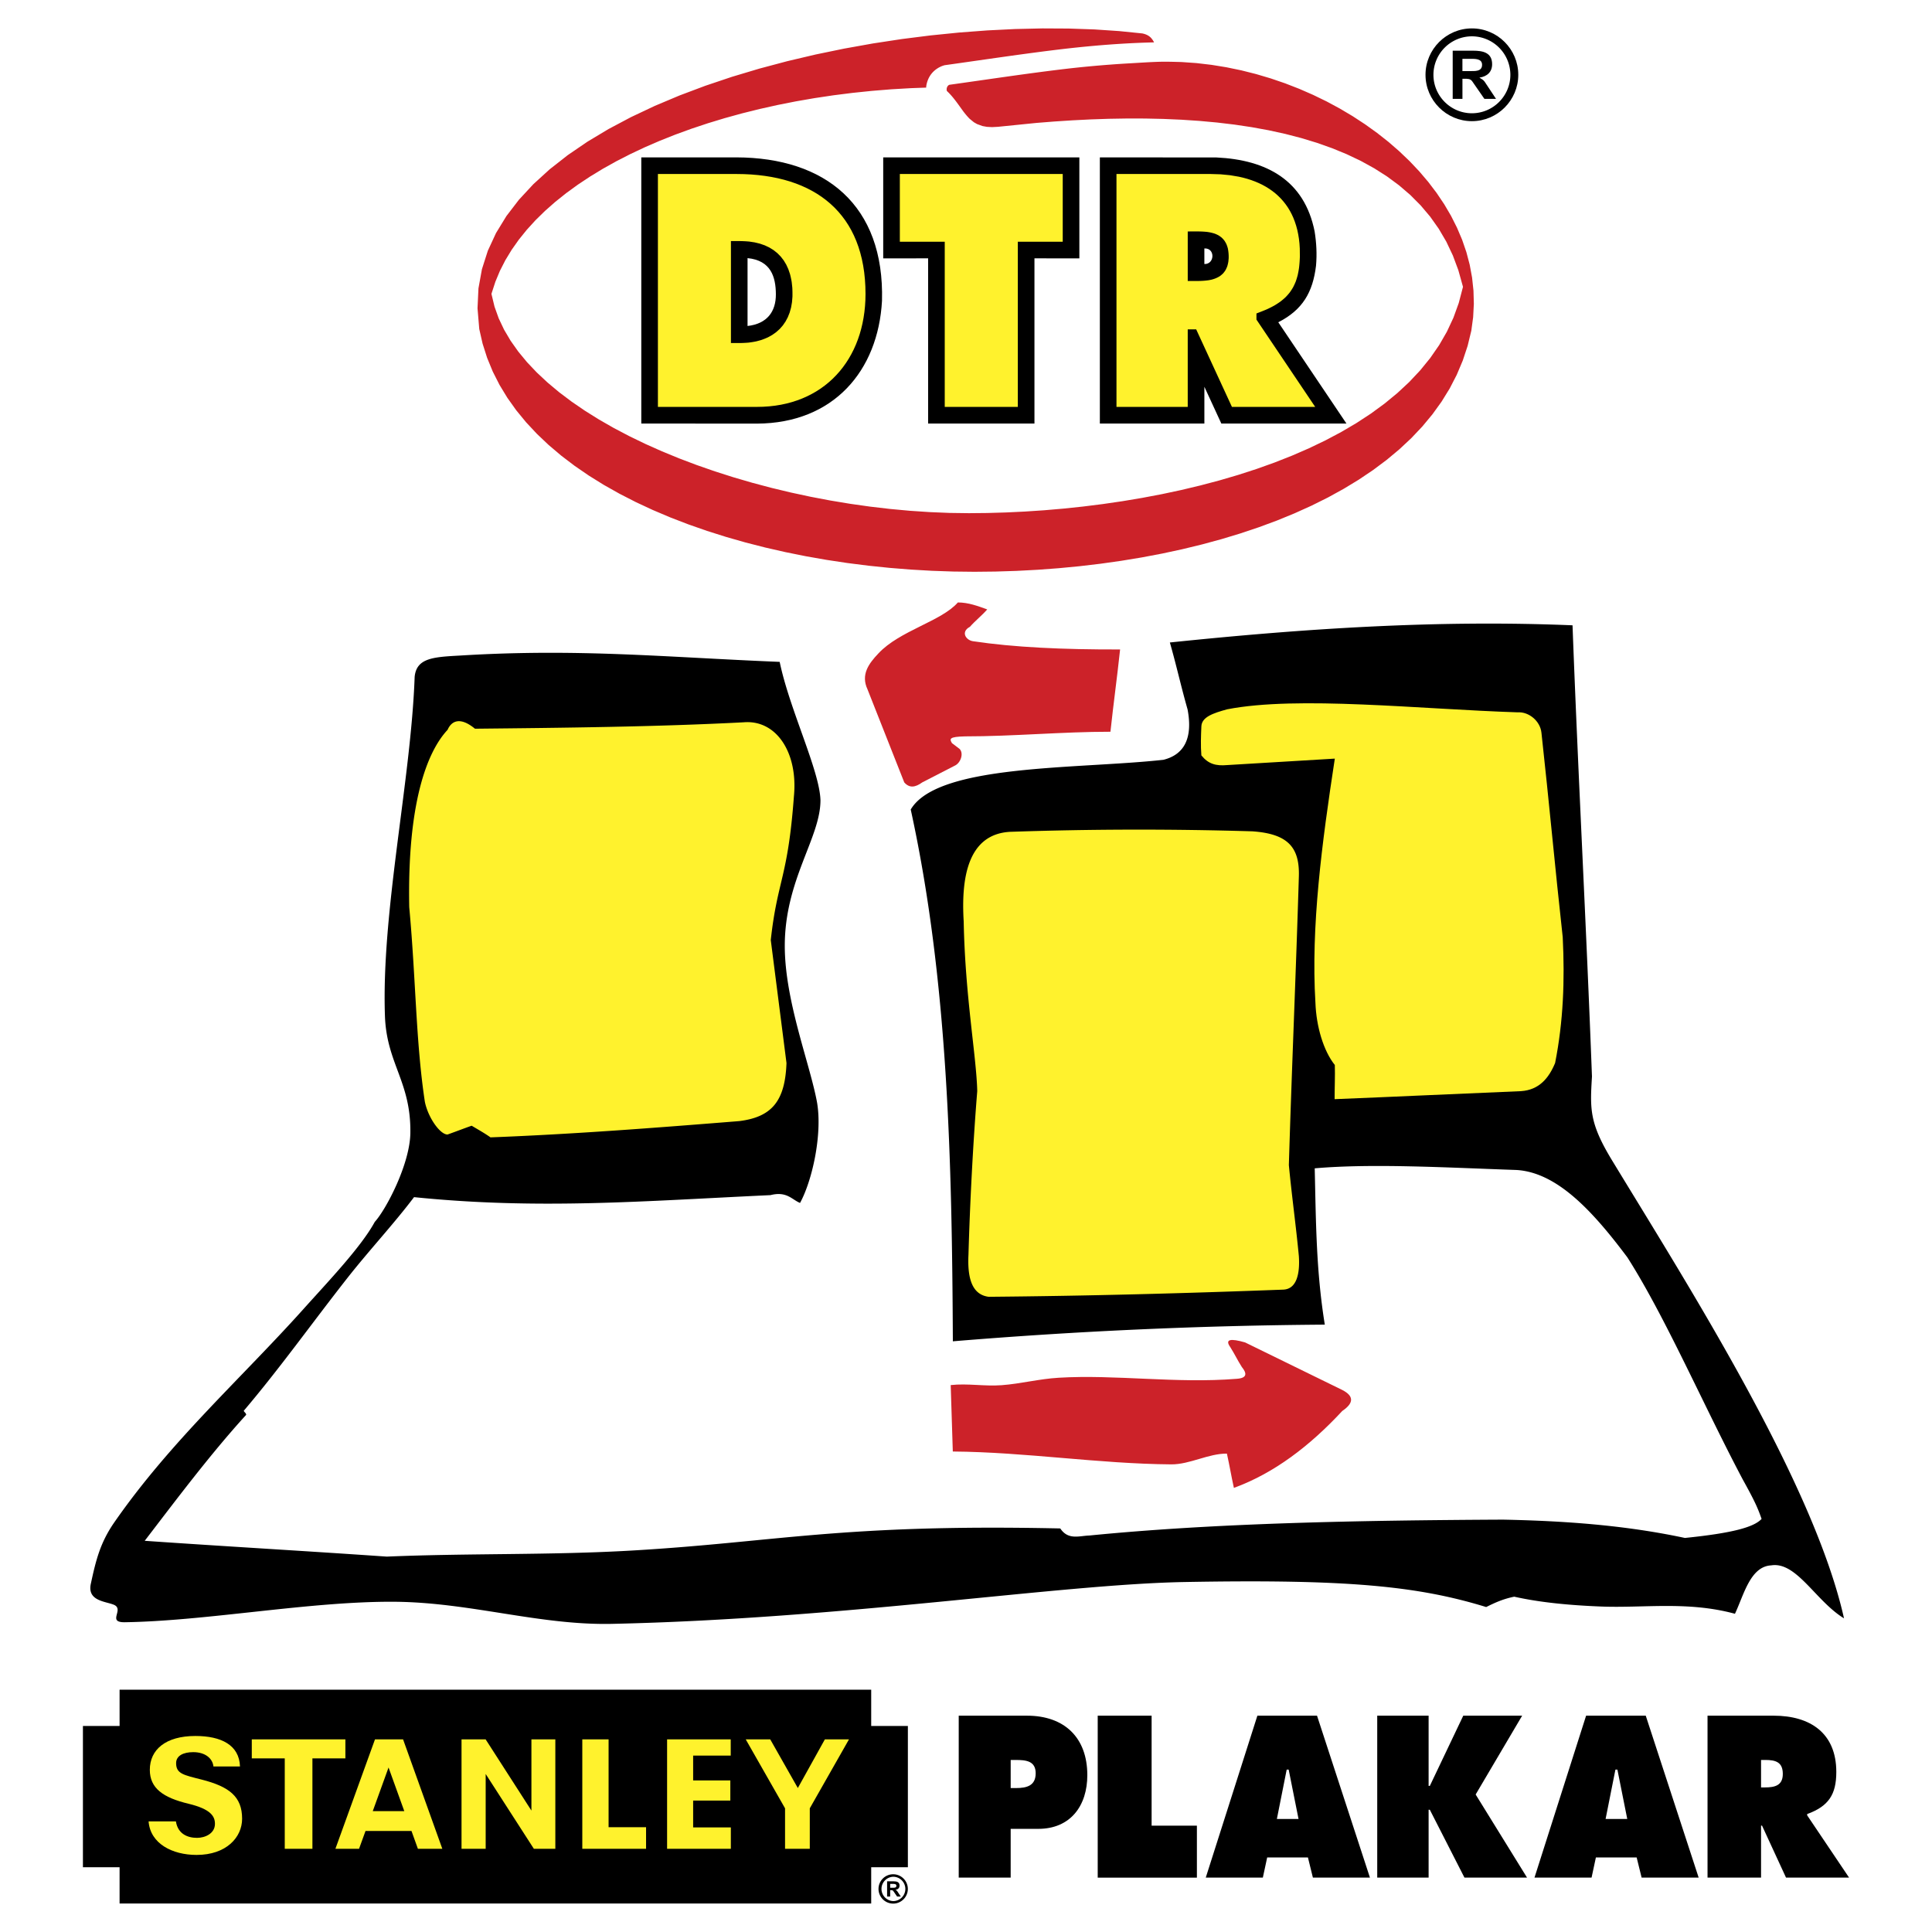 <svg xmlns="http://www.w3.org/2000/svg" width="2500" height="2500" viewBox="0 0 192.756 192.756"><g fill-rule="evenodd" clip-rule="evenodd"><path fill="#fff" d="M0 0h192.756v192.756H0V0z"/><path d="M11.931 168.582H86.92v3.619h3.659v14.096H86.92v3.617H11.931v-3.617H8.273v-14.096h3.658v-3.619z"/><path d="M74.402 173.537l3.923 6.879v4.039h2.468v-4.039l3.911-6.879h-2.407l-2.697 4.855-2.753-4.855h-2.445zm-7.846 0v10.92h6.36v-2.137h-3.761v-2.678h3.71v-2.006h-3.71v-2.48h3.749v-1.619h-6.348zm-8.46 0v10.92h6.362v-2.158h-3.739v-8.762h-2.623zm-12.049 0v10.92h2.409v-7.467l4.81 7.467h2.14v-10.92H53.02v7.105l-4.568-7.105h-2.405zm-8.635 0l-3.949 10.92h2.358l.647-1.781h4.586l.641 1.781h2.437l-3.917-10.92h-2.803zm-13.469 2.701c-.069-2.139-1.88-3.039-4.448-3.039-2.972 0-4.547 1.365-4.547 3.377 0 1.832 1.316 2.773 3.857 3.383 2.251.541 2.651 1.271 2.64 2.029-.013.939-.973 1.375-1.787 1.375-.949 0-1.911-.391-2.108-1.643h-2.725c.172 2.223 2.368 3.346 4.785 3.346 2.981 0 4.546-1.762 4.546-3.611 0-2.203-1.276-3.201-4.037-3.906-1.796-.459-2.548-.574-2.548-1.641 0-.738.718-1.096 1.71-1.096 1.218 0 1.932.643 2.014 1.426h2.648zm7.227-.802v9.021h-2.76v-9.021h-3.289v-1.898h9.338v1.898H31.17zm7.595.908l1.571 4.352h-3.145l1.574-4.352z" fill="#fff22d"/><path d="M89.112 186.996c.806 0 1.463.656 1.463 1.463 0 .805-.657 1.463-1.463 1.463a1.466 1.466 0 0 1-1.463-1.463c0-.807.657-1.463 1.463-1.463z"/><path d="M89.112 187.244c.668 0 1.214.545 1.214 1.215 0 .668-.545 1.213-1.214 1.213a1.215 1.215 0 0 1 0-2.428z" fill="#fff"/><path d="M88.506 189.219v-1.52h.646c.303 0 .597.057.597.426 0 .25-.165.389-.401.422.066.039.125.072.164.129l.36.543h-.367l-.383-.555c-.059-.084-.148-.08-.247-.08h-.062v.635h-.307z"/><path d="M88.813 188.342h.227c.159 0 .393.021.393-.197 0-.201-.229-.189-.38-.189h-.24v.386z" fill="#fff"/><path d="M41.309 119.439c12.522 1.275 23.039.379 35.562-.201 1.621-.414 2.136.449 2.949.779 1.198-2.182 2.241-6.787 1.702-9.996-.694-3.846-3.227-10.135-3.224-15.663.003-6.592 3.569-10.776 3.56-14.527-.089-2.967-3.103-9.1-4.068-13.796-11.512-.469-20.115-1.359-31.927-.629-2.652.145-4.314.249-4.493 2.126-.366 10.287-3.328 23.424-2.964 33.828.166 4.764 2.608 6.549 2.536 11.68-.044 3.113-2.433 7.648-3.551 8.867-1.354 2.498-4.656 5.955-7.095 8.674-6.23 6.949-13.251 13.186-18.88 21.287-1.413 2.033-1.841 3.771-2.348 6.119-.407 1.771 1.503 1.773 2.323 2.133 1.024.473-.745 1.758 1.073 1.73 8.248-.129 18.473-2.102 26.886-2.043 7.532.053 14.475 2.363 21.711 2.205 23.126-.502 44.613-3.945 57.117-4.174 16.193-.295 23.221.385 30.098 2.496.896-.443 1.686-.807 2.801-1.033 2.58.58 5.531.857 8.631.98 4.303.172 8.676-.557 13.389.725.895-1.902 1.531-4.723 3.623-4.83 2.52-.4 4.443 3.57 7.258 5.285-3.029-13.51-15.436-33.018-23.01-45.475-2.398-3.891-2.338-5.252-2.137-8.58-.561-14.983-1.381-30.037-1.939-45.019-13.418-.561-26.756.319-40.174 1.713.672 2.348 1.096 4.325 1.766 6.673.537 2.833-.307 4.51-2.41 5.032-8.609.947-22.52.392-25.21 4.961 3.725 17.016 4.115 35.133 4.203 53.057a490.515 490.515 0 0 1 37.109-1.664c-.869-5.367-.881-10.227-1.006-15.594 5.805-.51 13.416-.061 20.125.164 4.059.24 7.615 4.104 11.07 8.721 3.797 5.957 7.594 14.76 11.5 22.139 1.23 2.221 1.506 2.861 1.889 3.953-.762.824-2.881 1.414-7.65 1.9-6.037-1.291-12.111-1.705-18.15-1.828-14.6.074-28.703.342-41.258 1.584-1.023.029-2.121.486-2.912-.705-21.802-.469-28.233 1.352-42.633 2.199-8.185.482-16.394.262-24.562.611-8.051-.559-16.101-1.018-24.151-1.576 3.28-4.279 6.576-8.674 10.127-12.574-.05-.223-.149-.199-.248-.395 3.584-4.217 6.819-8.766 10.352-13.264 2.117-2.695 4.645-5.41 6.64-8.055z"/><path d="M47.388 72.704c8.607-.087 18.194-.186 26.802-.64 3.281-.279 5.434 3.045 5.021 7.365-.61 8.233-1.646 8.319-2.311 14.358l1.568 12.27c-.138 3.766-1.433 5.385-4.708 5.795-8.275.664-16.549 1.307-24.824 1.623-.532-.381-1.235-.781-1.879-1.162-.809.285-1.596.592-2.404.877-.734.018-1.946-1.68-2.266-3.275-.905-5.984-.892-12.229-1.557-19.409-.196-10.326 1.749-15.47 3.826-17.691.348-.801 1.162-1.402 2.732-.111zM100.773 82.991a376.458 376.458 0 0 1 24.184-.049c3.516.246 4.715 1.576 4.631 4.485-.287 9.605-.711 19.21-.998 28.814.287 3.031.711 6.061.998 9.09.113 1.715-.201 3.285-1.562 3.336-9.947.375-19.439.627-29.387.715-1.551-.199-2.148-1.648-2.014-4.225.144-5.059.452-11.088.874-16.291-.076-3.449-1.209-9.449-1.351-16.939-.262-4.317.393-8.698 4.625-8.936z" fill="#fff22d"/><path d="M122.438 70.767c7.035-1.371 19.215-.011 28.99.303 1.113-.071 2.244.873 2.363 2.04.75 6.8 1.371 13.601 2.123 20.4.213 4.308.059 8.409-.76 12.544-.619 1.496-1.582 2.689-3.404 2.811-6.078.25-12.35.549-18.596.799-.004-1.072.057-2.334.021-3.408-1.133-1.414-1.848-3.84-1.934-6.195-.463-7.613.646-15.952 1.934-24.373l-10.738.644c-1.133.1-1.879-.106-2.576-.966-.08-.967-.041-1.933 0-2.9.041-.928 1.159-1.31 2.577-1.699z" fill="#fff22d"/><path d="M95.565 60.107c1.066 0 2.021.367 2.931.695-.521.599-1.205 1.136-1.725 1.733-.942.495-.418 1.336.311 1.441 4.082.611 8.922.834 14.67.821-.312 2.913-.65 5.296-.963 8.209-4.838 0-9.682.462-14.519.462-1.593.039-1.545.248-1.293.674.338.26.423.318.761.578.451.466.083 1.427-.489 1.674-1.119.572-2.119 1.094-3.237 1.666-.699.506-1.275.59-1.794 0l-3.667-9.284c-.68-1.458.102-2.55 1.093-3.589 2.114-2.269 6.292-3.207 7.921-5.08zM94.851 138.191c1.669-.191 3.362.139 5.081.01 1.918-.143 3.725-.627 5.697-.744 5.68-.34 11.715.594 17.754.107 1.055-.07 1.039-.537.508-1.188-.441-.697-.705-1.275-1.146-1.973-.57-.801.041-.883 1.477-.469l9.697 4.744c1.17.604 1.17 1.301 0 2.094-3.256 3.506-6.812 6.215-10.814 7.674-.277-1.256-.418-2.164-.697-3.42-1.852-.014-3.703 1.088-5.555 1.074-7.264-.055-14.527-1.227-21.792-1.283-.071-2.208-.14-4.417-.21-6.626z" fill="#cc2229"/><path d="M120.16 24.787v1.555c1.039.043 1.102-1.617 0-1.555zm7.375 7.366l6.799 10.102h-12.482l-1.691-3.667v3.667h-10.428V15.701l11.627.009c5.029.232 8.781 2.294 9.799 7.372.184 1.146.242 2.271.141 3.427-.321 2.659-1.339 4.405-3.765 5.644zm-19.847-16.452v10.075l-4.48-.001v16.48H92.599v-16.48l-4.481.001V15.701h19.57zM74.583 25.753v6.771c1.951-.219 2.836-1.438 2.826-3.168-.009-1.711-.484-3.375-2.826-3.603zm-1.116-10.052c8.871.023 14.789 4.764 14.53 14.314-.385 6.993-4.847 12.216-12.474 12.249l-11.541-.008V15.701h9.485z"/><path d="M119.492 28.033a7.589 7.589 0 0 0 1.117-.078l.264-.053c.311-.082.572-.185.844-.359.111-.082.205-.164.305-.26.094-.107.17-.21.248-.331a3.25 3.25 0 0 0 .178-.394c.045-.152.078-.296.105-.452l.031-.333a4.368 4.368 0 0 0-.082-.995 3.408 3.408 0 0 0-.141-.417 2.796 2.796 0 0 0-.207-.36 2.71 2.71 0 0 0-.271-.296 2.762 2.762 0 0 0-.32-.227 3.555 3.555 0 0 0-.355-.163 4.262 4.262 0 0 0-.785-.177c-.639-.068-1.281-.045-1.922-.045v4.94h.991zm1.303-10.673l.982.03.938.09.889.15.426.098.412.113.4.128.385.143.373.158.357.173.342.188.328.204.312.219.299.234.281.25.266.265.25.281.234.297.219.313.201.33.184.347.166.364.148.382.131.4.113.418.092.437.074.455.053.474.031.493.008.813c-.014.373-.037.736-.082 1.106-.035.247-.08.486-.133.729a8.555 8.555 0 0 1-.199.65c-.082.2-.168.388-.268.58a6.068 6.068 0 0 1-.338.519 6.39 6.39 0 0 1-.416.469 7.289 7.289 0 0 1-.504.427 9.08 9.08 0 0 1-.6.392 11.6 11.6 0 0 1-.703.358c-.359.158-.723.297-1.09.437v.612l5.861 8.71h-8.307l-3.566-7.733h-.844v7.733h-7.109V17.36h9.404zm-14.766 0v6.757l-4.48-.001v16.481h-7.292V24.116l-4.48.001V17.36h16.252zM73.86 34.224c.278-.005.55-.019.827-.042.265-.033.52-.074.78-.128l.489-.134c.235-.082.456-.171.682-.275l.417-.234.385-.274.35-.314.312-.354.271-.393.228-.429.184-.464.139-.498.093-.53.046-.562a12.61 12.61 0 0 0-.014-.891l-.061-.568a9.297 9.297 0 0 0-.17-.792l-.167-.489-.209-.455-.253-.42-.296-.382-.338-.342-.378-.301-.417-.258-.453-.214-.488-.17-.521-.127-.552-.084a11.89 11.89 0 0 0-.886-.047h-.935v10.172h.935v-.001zM73.5 17.36l.732.012.711.035.693.059.676.083.658.105.638.128.619.152.599.175.579.198.558.221.537.244.516.267.494.29.472.312.45.336.427.358.405.381.381.405.358.428.336.451.311.476.286.499.262.524.236.547.21.572.184.597.158.622.13.647.103.673.073.698.045.723.015.749-.012.611-.037.6-.061.588-.084.575-.107.562-.13.548-.152.534-.175.519-.196.503-.218.488-.239.471-.26.455-.28.437-.3.419-.32.401-.34.382-.359.364-.378.344-.397.323-.416.304-.434.282-.453.26-.47.239-.489.216-.506.193-.523.169-.541.145-.558.12-.575.094-.591.068-.608.041-.629.014H65.64V17.36h7.86z" fill="#fff22d"/><path d="M146.852 2.834c2.549 0 4.627 2.079 4.627 4.627s-2.078 4.627-4.627 4.627-4.629-2.079-4.629-4.627 2.08-4.627 4.629-4.627z"/><path d="M146.852 3.624a3.846 3.846 0 0 1 3.838 3.838c0 2.113-1.725 3.838-3.838 3.838s-3.838-1.725-3.838-3.838a3.845 3.845 0 0 1 3.838-3.838z" fill="#fff"/><path d="M144.936 9.865V5.058h2.043c.959 0 1.891.181 1.891 1.348 0 .794-.523 1.23-1.27 1.338.209.122.395.229.52.403l1.139 1.718h-1.16l-1.215-1.752c-.186-.27-.469-.254-.779-.254h-.197v2.006h-.972z"/><path d="M145.906 7.091h.719c.502 0 1.242.068 1.242-.623 0-.638-.723-.598-1.203-.598h-.758v1.221z" fill="#fff"/><path d="M110.939 6.434a108.222 108.222 0 0 0-4.48.421c-3.926.462-7.834 1.06-11.748 1.606a.416.416 0 0 0-.178.157.56.56 0 0 0-.062.46c.653.608 1.129 1.344 1.652 2.054.197.257.396.496.626.727l.417.338.312.18.547.199.439.079.512.028.596-.032 3.844-.388 1.781-.141 1.797-.117 1.809-.091 1.816-.062 1.818-.03 1.818.003 1.812.04 1.803.078 1.787.119 1.77.162 1.744.208 1.719.257 1.686.308 1.65.361 1.607.417 1.564.476 1.514.537 1.461.601 1.4.667 1.34.737 1.27.809 1.197.884 1.121.961 1.037 1.041.949 1.123.855 1.207.758 1.292.654 1.38.547 1.468.463 1.659-.424 1.618-.529 1.46-.654 1.4-.773 1.341-.887 1.281-.994 1.223-1.094 1.165-1.189 1.107-1.279 1.052-1.361.997-1.441.943-1.514.891-1.578.838-1.643.788-1.697.738-1.748.689-1.793.641-1.834.594-1.867.547-1.898.502-1.92.458-1.939.414-1.953.37-1.961.329-1.963.287-1.961.246-1.951.206-1.938.167-1.918.128-1.895.091-1.863.054-1.83.018-1.947-.026-1.966-.081-1.979-.132-1.986-.183-1.99-.233-1.988-.281-1.982-.329-1.971-.375-1.956-.42-1.936-.464-1.911-.507-1.881-.549-1.847-.589-1.808-.629-1.764-.667-1.716-.705-1.663-.741-1.604-.777-1.542-.811-1.475-.844-1.403-.877-1.327-.908-1.246-.939-1.159-.969-1.069-.998-.973-1.027-.872-1.055-.766-1.082-.655-1.109-.537-1.134-.415-1.159-.309-1.28.394-1.213.453-1.087.543-1.062.629-1.036.713-1.01.793-.983.871-.956.946-.927 1.018-.899 1.088-.87 1.155-.84 1.219-.81 1.281-.78 1.341-.749 1.397-.716 1.451-.684 1.503-.651 1.552-.617 1.6-.583 1.643-.547 1.685-.512 1.725-.476 1.761-.438 1.795-.4 1.827-.362 1.856-.322 1.882-.282 1.907-.241 1.928-.2 1.947-.158 1.964-.114 1.504-.054c.007-.089.014-.174.03-.262.109-.552.357-1.035.787-1.421a2.64 2.64 0 0 1 .726-.451c.095-.039.191-.068.29-.099 3.955-.552 7.9-1.154 11.867-1.623 1.996-.231 3.998-.414 6.004-.533 1.012-.06 2.023-.1 3.035-.125a1.9 1.9 0 0 0-.352-.498c-.238-.219-.502-.326-.82-.394l-2.323-.235-2.453-.164-2.555-.088L104 2.834l-2.711.062-2.771.137-2.819.212-2.852.288-2.873.363-2.88.439-2.874.515-2.857.59-2.825.666-2.782.741-2.725.816-2.654.892-2.572.967-2.476 1.042-2.366 1.117-2.245 1.191-2.11 1.265-1.962 1.339-1.802 1.412-1.628 1.484-1.443 1.556-1.247 1.626-1.038 1.696-.818 1.768-.588 1.839-.347 1.913-.093 1.989.173 2.065.331 1.453.452 1.42.565 1.375.675 1.331.781 1.286.884 1.242.983 1.198 1.078 1.154 1.169 1.109 1.256 1.064 1.339 1.019 1.419.974 1.493.928 1.564.881 1.63.835 1.693.789 1.751.742 1.805.695 1.854.648 1.9.601 1.94.554 1.978.506 2.01.458 2.039.411 2.062.362 2.082.314 2.098.266 2.109.218 2.116.17 2.119.122 2.117.073 2.113.024 2.09-.022 2.1-.066 2.102-.111 2.098-.155 2.096-.201 2.082-.246 2.07-.292 2.053-.338 2.027-.384 2.002-.431 1.973-.479 1.936-.525 1.896-.573 1.852-.621 1.807-.669 1.752-.718 1.697-.766 1.637-.815 1.57-.864 1.504-.913 1.43-.962 1.354-1.012 1.273-1.062 1.188-1.111 1.098-1.162 1.006-1.211.91-1.262.811-1.313.705-1.365.598-1.417.488-1.47.369-1.518.182-1.345.07-1.335-.037-1.318-.139-1.299-.236-1.279-.332-1.258-.424-1.235-.514-1.209-.596-1.183-.678-1.154-.756-1.124-.828-1.091-.898-1.057-.965-1.021-1.027-.982-1.084-.942-1.141-.899-1.191-.855-1.236-.809-1.281-.761-1.318-.711-1.355-.658-1.387-.605-1.412-.549-1.436-.491-1.457-.432-1.471-.37-1.482-.307-1.49-.242-1.492-.175-1.494-.106c-.703-.017-1.404-.043-2.109-.028-1.113.028-2.223.113-3.334.172-.507.03-1.007.063-1.507.1z" fill="#cc2229"/><path d="M137.406 171.174h5.127v7.006h.121l3.336-7.006h5.875l-4.639 7.863 5.127 8.293h-6.244l-3.455-6.77h-.121v6.77h-5.127v-16.156zm-41.753 0h6.815c3.717 0 6.014 2.176 6.014 5.934 0 3.055-1.682 5.357-4.893 5.357h-2.754v4.865h-5.183v-16.156h.001zm5.183 7.221h.533c1.074 0 1.961-.234 1.961-1.477 0-1.234-.979-1.326-1.98-1.326h-.514v2.803zm8.682-7.221h5.379v10.971h4.518v5.186h-9.896v-16.157h-.001zm16.476 16.156h-5.695l5.15-16.156h5.951l5.279 16.156h-5.691l-.496-2.014h-4.064l-.434 2.014zm3.561-5.85l-.984-4.928h-.197l-.98 4.928h2.161zm29.236 5.85h-5.695l5.15-16.156h5.951l5.279 16.156h-5.691l-.496-2.014h-4.066l-.432 2.014zm3.561-5.85l-.984-4.928h-.197l-.98 4.928h2.161zm8.009-10.306h6.596c3.67 0 6.252 1.754 6.252 5.615 0 2.262-.779 3.422-2.908 4.201v.125l4.182 6.215h-6.291l-2.393-5.186h-.098v5.186h-5.34v-16.156zm5.34 7.158h.379c1.002 0 1.791-.193 1.791-1.348 0-1.172-.707-1.393-1.752-1.393h-.418v2.741z"/></g></svg>
